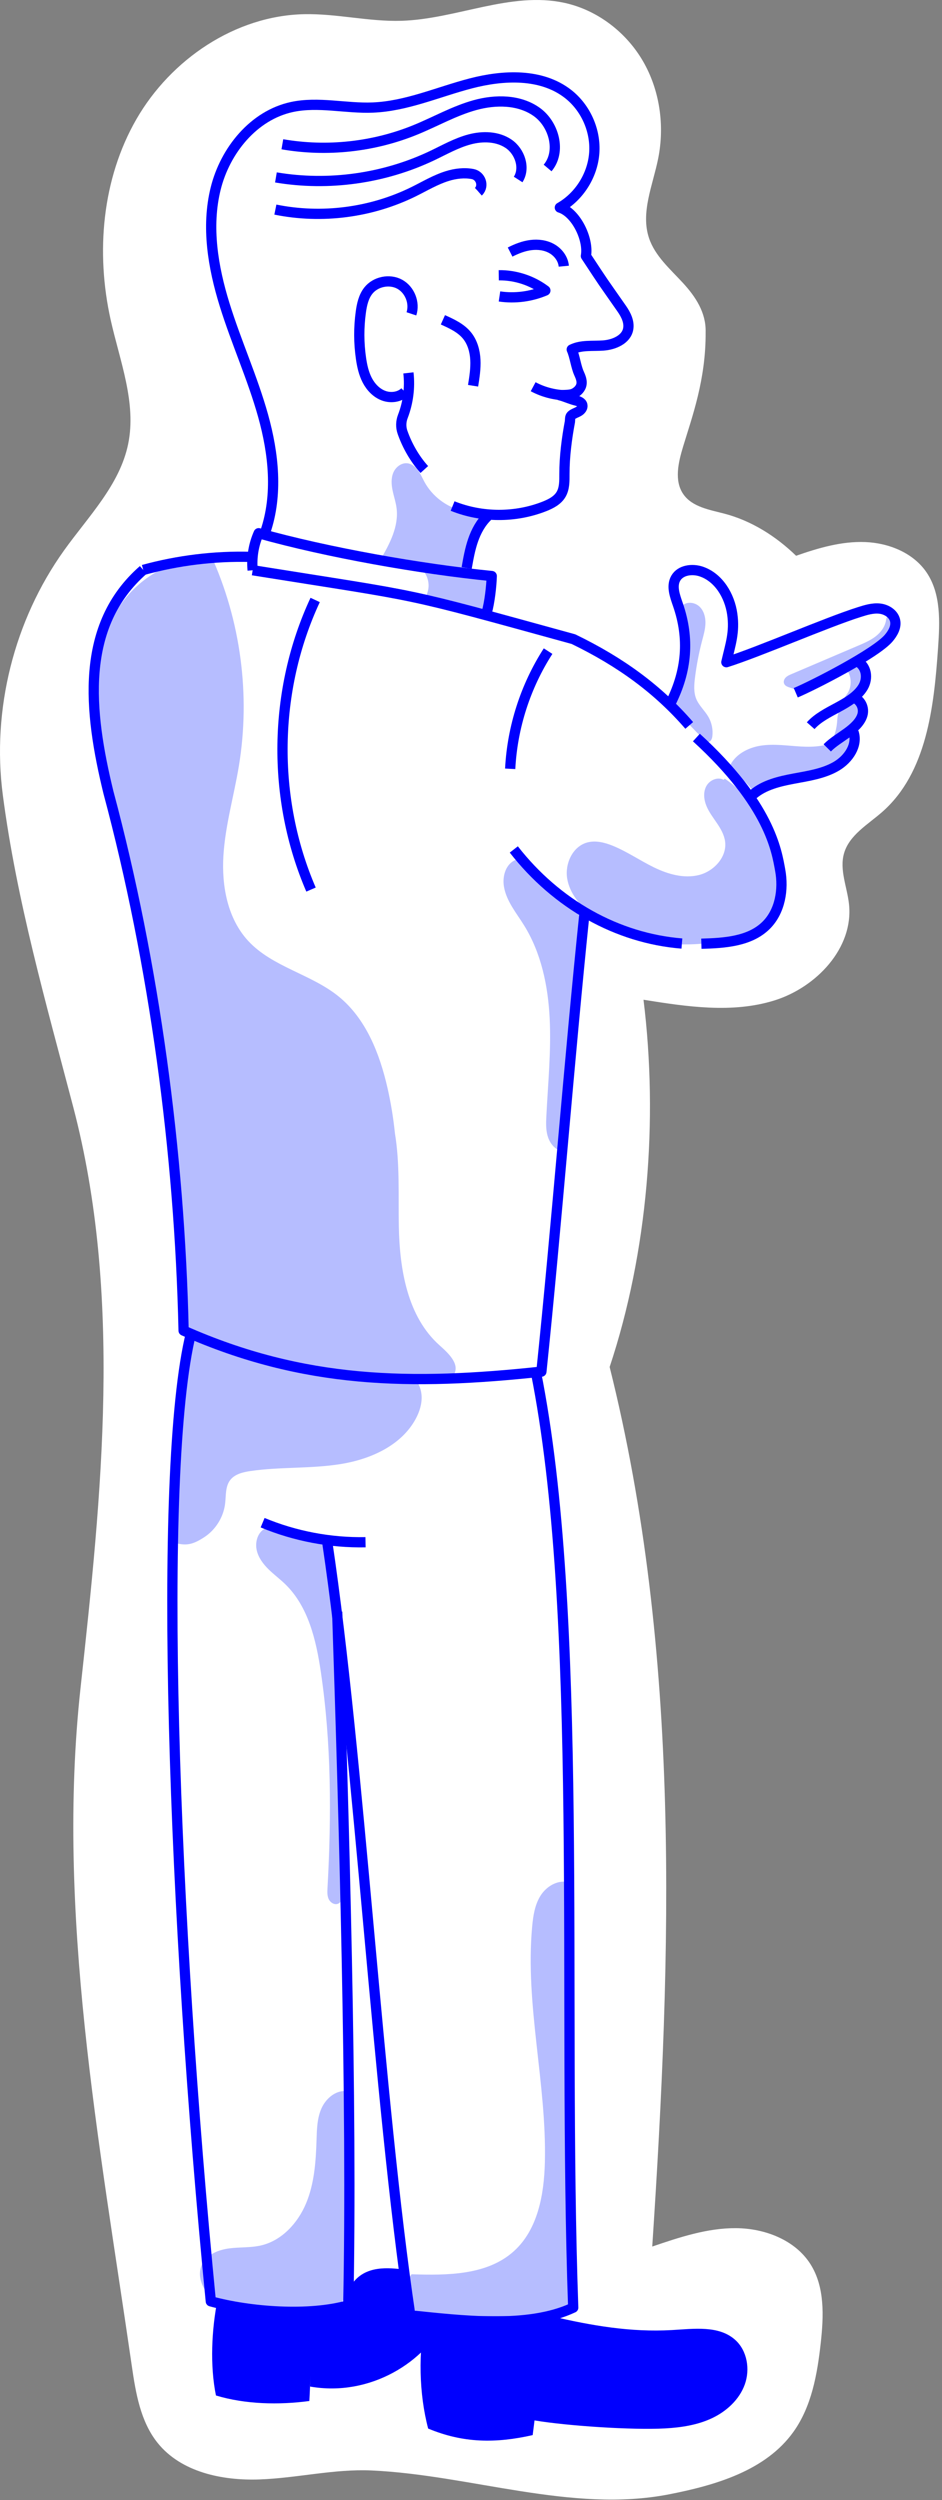 <?xml version="1.0" encoding="UTF-8"?>
<svg width="184px" height="488px" viewBox="0 0 184 488" version="1.1" xmlns="http://www.w3.org/2000/svg" xmlns:xlink="http://www.w3.org/1999/xlink">
    <rect x="0" y="0" width="184" height="488" fill="#808080" stroke="none"/>
    <!-- Generator: Sketch 41.2 (35397) - http://www.bohemiancoding.com/sketch -->
    <title>corporate_hovered</title>
    <desc>Created with Sketch.</desc>
    <defs></defs>
    <g id="TheGuarantors-2017" stroke="none" stroke-width="1" fill="none" fill-rule="evenodd">
        <g id="Home-Movement-Copy" transform="translate(-1043, -327)">
            <g id="corporate_hovered" transform="translate(1043, 327)">
                <g id="Page-1">
                    <path d="M137.83,64.831 C137.929,61.035 135.884,57.926 133.39,55.218 C130.896,52.509 127.95,49.978 126.776,46.487 C125.086,41.46 127.53,36.109 128.567,30.907 C129.847,24.483 128.87,17.577 125.576,11.916 C122.282,6.255 116.64,1.941 110.24,0.554 C99.738,-1.723 89.144,3.739 78.402,4.061 C72.056,4.251 65.764,2.637 59.417,2.77 C45.957,3.053 33.376,11.587 26.65,23.256 C19.925,34.926 18.686,49.273 21.615,62.421 C23.406,70.465 26.695,78.608 25.032,86.68 C23.384,94.673 17.245,100.816 12.497,107.454 C2.734,121.104 -1.627,138.516 0.549,155.159 C3.246,175.792 9.02,195.915 14.298,216.042 C23.944,252.819 19.872,291.626 15.736,329.421 C10.925,373.372 19.411,418.02 25.743,461.777 C26.511,467.081 27.436,472.652 30.792,476.83 C35.377,482.537 43.402,484.219 50.716,483.954 C58.03,483.689 65.27,481.874 72.58,482.204 C91.921,483.076 111.668,490.57 130.67,486.863 C139.779,485.086 149.538,482.242 154.955,474.701 C158.536,469.716 159.644,463.405 160.317,457.303 C160.893,452.08 161.126,446.425 158.331,441.977 C155.34,437.215 149.415,434.954 143.794,434.909 C138.173,434.864 132.724,436.688 127.402,438.496 C131.195,381.045 133.047,322.676 119.082,266.819 C126.545,244.376 128.593,218.611 125.695,195.137 C134.182,196.493 143.028,197.826 151.237,195.281 C159.447,192.735 166.748,185.048 165.836,176.498 C165.48,173.161 163.939,169.801 164.86,166.573 C165.882,162.993 169.505,160.952 172.305,158.497 C181.033,150.847 182.432,138 183.233,126.417 C183.582,121.388 183.822,115.936 181.003,111.758 C178.416,107.922 173.651,105.99 169.03,105.805 C164.408,105.62 159.865,106.952 155.5,108.481 C151.555,104.659 146.776,101.636 141.462,100.252 C138.555,99.494 135.228,98.952 133.498,96.496 C131.635,93.849 132.501,90.234 133.439,87.137 C135.19,81.359 137.893,74.072 137.83,64.831" id="Fill-1" fill="#FFFFFF"></path>
                    <path d="M55.257,299.197 C54.542,297.907 52.58,297.689 51.401,298.577 C50.224,299.466 49.825,301.133 50.143,302.574 C50.463,304.016 51.384,305.254 52.435,306.291 C53.486,307.327 54.682,308.206 55.739,309.235 C60.22,313.596 61.745,320.112 62.662,326.297 C64.731,340.245 64.754,354.427 63.97,368.507 C63.93,369.244 63.893,370.018 64.207,370.687 C64.522,371.355 65.315,371.86 66.004,371.594 C66.841,371.269 66.964,370.154 66.951,369.256 C66.756,356.949 66.562,344.641 66.368,332.335 C66.227,323.393 66.083,314.425 64.843,305.569 C64.647,304.178 64.399,302.729 63.549,301.611 C61.973,299.54 58.989,299.337 56.388,299.314" id="Fill-3" fill="#B6BDFF"></path>
                    <path d="M85.869,262.602 C79.581,257.004 78.067,247.821 77.903,239.401 C77.785,233.357 78.125,227.147 77.147,221.241 C76.837,218.253 76.358,215.282 75.69,212.351 C74.158,205.635 71.475,198.809 66.121,194.477 C60.73,190.117 53.186,188.743 48.478,183.649 C44.45,179.291 43.277,172.942 43.64,167.018 C44.002,161.092 45.7,155.341 46.665,149.483 C48.95,135.623 47.014,121.095 41.18,108.318 L40.142,109.298 C33.23,108.863 26.569,113.133 22.895,119.008 C19.222,124.883 18.204,132.1 18.672,139.014 C19.14,145.928 20.992,152.66 22.683,159.38 C30.888,191.972 35.43,225.747 36.419,259.344 C41.2,260.623 45.384,263.476 49.886,265.534 C54.045,267.436 58.914,268.633 63.176,267.171 C64.865,268.286 67.211,268.574 69.319,268.714 C74.235,269.04 79.152,269.365 84.068,269.691 C85.803,269.806 87.94,269.708 88.736,268.161 C89.77,266.151 87.557,264.106 85.869,262.602" id="Fill-5" fill="#B6BDFF"></path>
                    <path d="M81.736,110.573 C83.299,111.577 84.077,113.659 83.555,115.442 C83.425,115.887 83.225,116.376 83.432,116.791 C83.619,117.17 84.069,117.323 84.475,117.438 C88.024,118.449 91.616,119.303 95.241,119.995 C95.381,117.649 95.699,115.313 96.187,113.014 C91.576,112.167 86.964,111.321 82.353,110.476" id="Fill-7" fill="#B6BDFF"></path>
                    <path d="M141.353,152.212 C140.188,151.577 138.619,152.256 137.978,153.417 C137.337,154.579 137.471,156.037 137.968,157.267 C138.466,158.498 139.287,159.562 140.031,160.661 C140.775,161.76 141.464,162.948 141.634,164.264 C142.025,167.275 139.441,170.076 136.495,170.801 C133.548,171.525 130.434,170.617 127.707,169.286 C124.98,167.956 122.461,166.201 119.647,165.065 C118.062,164.426 116.297,163.99 114.653,164.455 C111.833,165.252 110.306,168.602 110.789,171.494 C111.272,174.385 113.302,176.794 115.602,178.61 C121.954,183.624 130.58,185.024 138.611,184.045 C141.521,183.691 144.442,183.032 147.002,181.603 C149.563,180.174 151.746,177.899 152.592,175.092 C153.271,172.838 153.059,170.404 152.536,168.11 C151.056,161.62 147.057,155.739 141.566,151.98" id="Fill-9" fill="#B6BDFF"></path>
                    <path d="M104.48,170.033 C104.51,168.153 101.904,167.092 100.288,168.053 C98.673,169.013 98.131,171.168 98.43,173.024 C98.887,175.859 100.846,178.173 102.361,180.61 C105.721,186.01 107.057,192.454 107.368,198.806 C107.681,205.157 107.032,211.512 106.719,217.864 C106.655,219.135 106.609,220.43 106.948,221.657 C107.286,222.884 108.072,224.051 109.249,224.535 C110.692,211.743 112.136,198.951 113.581,186.16 C113.799,184.23 114.015,182.26 113.614,180.359 C112.647,175.782 108.446,172.73 104.56,170.126" id="Fill-11" fill="#B6BDFF"></path>
                    <path d="M90.252,99.677 C87.176,98.943 84.447,96.862 82.923,94.09 C82.506,93.329 82.172,92.517 81.66,91.814 C81.15,91.112 80.413,90.512 79.549,90.424 C78.382,90.302 77.278,91.179 76.823,92.262 C76.369,93.345 76.446,94.58 76.684,95.73 C76.921,96.882 77.31,98.001 77.461,99.167 C77.923,102.751 76.106,106.199 74.266,109.308 C79.913,108.803 85.337,112.729 90.948,111.913 C91.585,107.991 92.997,104.197 95.079,100.813 C93.429,100.813 91.779,100.515 90.235,99.937" id="Fill-13" fill="#B6BDFF"></path>
                    <path d="M80.198,268.43 C81.516,269.292 82.26,270.871 82.351,272.444 C82.441,274.018 81.941,275.578 81.19,276.964 C78.382,282.149 72.385,284.822 66.566,285.763 C60.746,286.704 54.778,286.281 48.943,287.125 C47.446,287.342 45.816,287.728 44.922,288.949 C43.989,290.222 44.163,291.953 43.969,293.518 C43.644,296.16 42.096,298.625 39.859,300.067 C37.621,301.508 36.311,301.83 33.773,301.032 C34.064,290.765 35.216,281.092 35.059,270.991 C35.015,268.197 34.921,265.252 36.248,262.793 C37.518,260.439 39.958,258.88 42.535,258.167 C45.111,257.455 47.836,257.497 50.501,257.701 C60.626,258.475 70.657,261.559 79.082,267.232" id="Fill-15" fill="#B6BDFF"></path>
                    <path d="M110.814,367.349 C108.764,366.952 106.678,368.263 105.57,370.031 C104.462,371.801 104.14,373.942 103.948,376.021 C102.535,391.32 106.789,406.622 106.431,421.982 C106.284,428.313 105.067,435.182 100.36,439.416 C95.152,444.101 87.387,444.136 80.386,443.908 C78.242,446.797 80.217,451.232 83.389,452.925 C86.562,454.619 90.377,454.365 93.96,454.065 C97.638,453.759 101.316,453.453 104.993,453.147 C107.096,452.971 109.435,452.679 110.778,451.051 C111.937,449.647 111.996,447.665 111.998,445.843 C112.024,420.158 111.643,394.472 110.851,368.797" id="Fill-17" fill="#B6BDFF"></path>
                    <path d="M67.575,408.142 C65.485,408.013 63.615,409.648 62.775,411.566 C61.933,413.484 61.893,415.643 61.828,417.736 C61.699,421.914 61.403,426.179 59.797,430.039 C58.192,433.898 55.051,437.338 50.98,438.281 C48.954,438.752 46.836,438.585 44.774,438.857 C42.711,439.128 40.535,439.988 39.548,441.82 C38.169,444.383 39.845,447.732 42.361,449.192 C44.878,450.652 47.935,450.727 50.844,450.764 C53.878,450.802 56.912,450.84 59.946,450.878 C62.533,450.91 65.472,450.793 67.169,448.838 C68.583,447.205 68.635,444.833 68.612,442.672 C68.497,431.576 68.381,420.479 68.266,409.381" id="Fill-19" fill="#B6BDFF"></path>
                    <path d="M142.448,149.767 C143.416,147.337 146.046,145.929 148.631,145.537 C151.215,145.146 153.844,145.567 156.455,145.711 C159.065,145.855 161.833,145.675 164.025,144.25 C164.547,143.91 165.247,143.503 165.724,143.906 C166.025,144.16 166.042,144.615 165.988,145.005 C165.725,146.893 164.361,148.483 162.738,149.484 C161.117,150.484 159.246,150.984 157.404,151.472 C153.938,152.391 150.472,153.309 147.006,154.229 C145.75,152.727 144.346,151.35 142.82,150.125" id="Fill-21" fill="#B6BDFF"></path>
                    <path d="M164.231,138.313 C163.569,139.01 163.586,140.081 163.502,141.037 C163.352,142.757 162.741,144.435 161.751,145.849 C162.575,146.232 163.576,146.022 164.345,145.538 C165.113,145.055 165.695,144.332 166.259,143.621 C167.468,142.101 168.716,140.434 168.81,138.494 C168.844,137.785 168.677,137.001 168.111,136.573 C167.441,136.068 166.439,136.261 165.787,136.788 C165.135,137.315 164.749,138.096 164.385,138.852" id="Fill-23" fill="#B6BDFF"></path>
                    <path d="M133.39,118.118 C134.303,117.369 135.76,117.586 136.623,118.395 C137.484,119.202 137.819,120.447 137.795,121.629 C137.771,122.81 137.431,123.959 137.131,125.101 C136.512,127.461 136.05,129.862 135.75,132.283 C135.578,133.671 135.467,135.13 136,136.423 C136.537,137.726 137.658,138.694 138.363,139.913 C139.023,141.052 139.3,142.406 139.144,143.713 C139.086,144.188 138.869,144.756 138.393,144.809 C138.052,144.846 137.756,144.591 137.511,144.351 C135.656,142.55 133.88,140.667 132.187,138.711 C131.65,138.091 131.096,137.4 131.052,136.579 C131.024,136.012 131.245,135.467 131.451,134.937 C133.478,129.716 134.163,123.982 133.424,118.43" id="Fill-25" fill="#B6BDFF"></path>
                    <path d="M155.774,135.062 C155.268,134.1 153.462,134.402 153.131,133.367 C153.002,132.962 153.193,132.51 153.497,132.214 C153.801,131.917 154.202,131.745 154.592,131.578 C158.943,129.724 163.295,127.869 167.646,126.015 C168.82,125.514 170.008,125.006 171.02,124.228 C172.031,123.449 172.864,122.357 173.061,121.096 C173.095,120.882 173.113,120.654 173.235,120.475 C173.481,120.117 174.048,120.127 174.398,120.384 C174.749,120.64 174.932,121.063 175.09,121.467 C175.249,121.87 175.411,122.296 175.737,122.581 C173.311,125.65 170.097,128.022 166.664,129.897 C163.231,131.771 159.568,133.176 155.915,134.575" id="Fill-27" fill="#B6BDFF"></path>
                    <path d="M165.147,130.421 C166.391,131.784 166.506,134.04 165.409,135.524 C165.178,135.837 164.884,136.201 165.015,136.568 C165.118,136.856 165.466,136.996 165.768,136.956 C166.07,136.915 166.335,136.734 166.572,136.542 C168.138,135.279 169.095,133.289 169.103,131.277 C169.105,130.786 169.036,130.254 168.695,129.901 C168.356,129.549 167.812,129.459 167.331,129.552 C166.85,129.645 166.415,129.893 165.991,130.137" id="Fill-29" fill="#B6BDFF"></path>
                    <path d="M80.361,61.259 C81.066,59.116 80.039,56.538 78.053,55.468 C76.068,54.398 73.352,54.958 71.95,56.726 C71.016,57.904 70.682,59.441 70.478,60.931 C70.07,63.91 70.08,66.945 70.508,69.921 C70.72,71.399 71.042,72.883 71.729,74.209 C72.417,75.534 73.507,76.698 74.904,77.224 C76.302,77.751 78.013,77.544 79.088,76.509" id="Stroke-31" stroke="#0000FE" stroke-width="2" stroke-linejoin="round"></path>
                    <path d="M79.776,72.783 C80.105,75.65 79.722,78.594 78.685,81.287 C78.303,82.277 78.272,83.377 78.623,84.379 C79.551,87.03 81.04,89.609 82.882,91.642" id="Stroke-33" stroke="#0000FE" stroke-width="2" stroke-linejoin="round"></path>
                    <path d="M92.406,75.296 C92.674,73.62 92.942,71.931 92.855,70.236 C92.768,68.543 92.299,66.822 91.233,65.503 C90.039,64.028 88.243,63.201 86.512,62.424" id="Stroke-35" stroke="#0000FE" stroke-width="2" stroke-linejoin="round"></path>
                    <path d="M110.126,51.956 C109.993,50.536 109.048,49.262 107.811,48.552 C106.575,47.842 105.085,47.656 103.67,47.839 C102.257,48.021 100.909,48.552 99.638,49.199" id="Stroke-37" stroke="#0000FE" stroke-width="2" stroke-linejoin="round"></path>
                    <path d="M51.827,103.82 C54.31,96.568 53.456,88.562 51.4,81.177 C49.343,73.793 46.138,66.778 43.869,59.456 C41.599,52.135 40.284,44.253 42.127,36.812 C43.971,29.373 49.539,22.495 57.03,20.885 C62.191,19.777 67.546,21.205 72.821,20.993 C79.408,20.729 85.59,17.936 91.972,16.276 C98.352,14.617 105.734,14.28 110.941,18.326 C114.397,21.012 116.388,25.478 116.077,29.846 C115.764,34.213 113.158,38.352 109.355,40.518 C112.503,41.485 115.038,46.702 114.445,49.974 C118.608,56.284 117.013,53.896 121.451,60.259 C122.26,61.42 122.962,62.819 122.706,64.211 C122.33,66.272 119.943,67.281 117.856,67.438 C115.769,67.596 113.551,67.289 111.676,68.218 C112.275,69.552 112.488,71.518 113.087,72.852 C113.393,73.534 113.705,74.266 113.584,75.003 C113.45,75.81 112.805,76.456 112.069,76.81 C111.332,77.163 110.19,77.059 109.379,77.163 C110.266,77.371 111.518,77.943 112.404,78.151 C112.963,78.282 113.62,78.508 113.751,79.067 C113.865,79.557 113.485,80.034 113.053,80.291 C112.622,80.55 112.118,80.685 111.719,80.991 C111.319,81.297 111.386,81.566 111.323,82.305 C110.707,85.559 110.242,89.186 110.249,92.498 C110.251,93.881 110.286,95.35 109.572,96.534 C108.877,97.69 107.594,98.348 106.34,98.843 C100.643,101.087 94.088,101.06 88.408,98.771" id="Stroke-39" stroke="#0000FE" stroke-width="2" stroke-linejoin="round"></path>
                    <path d="M95.249,100.75 C93.911,102.032 93.006,103.713 92.402,105.465 C91.797,107.217 91.474,109.052 91.153,110.877" id="Stroke-41" stroke="#0000FE" stroke-width="2" stroke-linejoin="round"></path>
                    <path d="M106.963,32.79 C109.661,29.597 108.234,24.262 104.827,21.841 C101.42,19.419 96.803,19.405 92.774,20.519 C88.746,21.632 85.073,23.735 81.205,25.319 C73.015,28.677 63.874,29.673 55.153,28.16" id="Stroke-43" stroke="#0000FE" stroke-width="2" stroke-linejoin="round"></path>
                    <path d="M101.208,35.035 C102.638,32.803 101.555,29.584 99.37,28.085 C97.185,26.585 94.277,26.531 91.717,27.213 C89.156,27.895 86.827,29.229 84.434,30.368 C75.008,34.855 64.192,36.365 53.897,34.63" id="Stroke-45" stroke="#0000FE" stroke-width="2" stroke-linejoin="round"></path>
                    <path d="M93.446,37.418 C93.453,37.412 93.46,37.405 93.467,37.398 C94.594,36.261 93.892,34.274 92.321,33.973 C90.696,33.661 88.947,33.87 87.35,34.368 C85.052,35.085 82.969,36.343 80.812,37.407 C72.517,41.502 62.854,42.755 53.789,40.91" id="Stroke-47" stroke="#0000FE" stroke-width="2" stroke-linejoin="round"></path>
                    <path d="M111.24,77.157 C108.781,77.229 106.306,76.647 104.139,75.484" id="Stroke-49" stroke="#0000FE" stroke-width="2" stroke-linejoin="round"></path>
                    <path d="M49.351,111.302 C49.115,108.846 49.524,106.331 50.527,104.077 C63.947,107.842 82.185,111.068 96.055,112.436 C95.992,114.489 95.634,117.576 95.079,119.553" id="Stroke-51" stroke="#0000FE" stroke-width="2" stroke-linejoin="round"></path>
                    <path d="M27.982,111.243 C34.791,109.371 41.876,108.509 48.935,108.694" id="Stroke-53" stroke="#0000FE" stroke-width="2" stroke-linejoin="round"></path>
                    <path d="M100.361,165.802 C108.732,176.528 120.574,183.151 133.194,184.167" id="Stroke-55" stroke="#0000FE" stroke-width="2" stroke-linejoin="round"></path>
                    <path d="M49.352,111.302 C83.78,116.808 77.42,115.246 112.009,124.753 C121.269,129.237 128.527,134.553 134.626,141.595" id="Stroke-57" stroke="#0000FE" stroke-width="2" stroke-linejoin="round"></path>
                    <path d="M27.982,111.243 C15.525,122.126 17.307,138.798 21.182,154.678 C30.155,188.165 35.096,225.059 35.863,259.72 C59.305,270.118 80.253,270.463 105.75,267.726 C108.727,239.144 111.216,206.589 114.193,178.007" id="Stroke-59" stroke="#0000FE" stroke-width="2" stroke-linejoin="round"></path>
                    <path d="M136.026,143.959 C150.37,157.066 151.701,166.055 152.393,169.839 C153.087,173.623 152.392,177.876 149.668,180.59 C146.475,183.77 141.502,184.082 136.998,184.203" id="Stroke-61" stroke="#0000FE" stroke-width="2" stroke-linejoin="round"></path>
                    <path d="M61.56,117.106 C53.349,134.7 53.047,155.813 60.751,173.635" id="Stroke-63" stroke="#0000FE" stroke-width="2" stroke-linejoin="round"></path>
                    <path d="M107.056,127.093 C102.648,133.932 100.069,141.938 99.656,150.064" id="Stroke-65" stroke="#0000FE" stroke-width="2" stroke-linejoin="round"></path>
                    <path d="M63.925,301.033 C70.227,343.279 73.845,409.682 80.147,451.929 C89.932,452.917 103.066,454.611 111.966,450.421 C109.833,390.08 114.105,315.072 104.664,267.757" id="Stroke-67" stroke="#0000FE" stroke-width="2" stroke-linejoin="round"></path>
                    <path d="M37.313,260.183 C30.624,287.348 33.866,374.744 41.179,449.191 C48.83,451.28 60.401,452.148 68.027,449.97 C68.851,410.935 67.152,353.501 65.863,314.591" id="Stroke-69" stroke="#0000FE" stroke-width="2" stroke-linejoin="round"></path>
                    <path d="M51.298,297.21 C57.64,299.846 64.531,301.153 71.399,301.024" id="Stroke-71" stroke="#0000FE" stroke-width="2" stroke-linejoin="round"></path>
                    <path d="M97.422,53.729 C100.674,53.682 103.932,54.748 106.527,56.708 C103.719,57.903 100.581,58.308 97.563,57.862" id="Stroke-73" stroke="#0000FE" stroke-width="2" stroke-linejoin="round"></path>
                    <path d="M131.026,137.172 C134.159,130.916 134.705,124.674 132.429,118.058 C131.844,116.358 131.099,114.418 131.997,112.86 C132.934,111.236 135.245,110.958 137.017,111.57 C140.415,112.744 142.528,116.31 143.031,119.871 C143.535,123.432 142.683,125.749 141.88,129.255 C148.299,127.23 161.436,121.491 167.856,119.466 C169.149,119.057 170.49,118.644 171.838,118.794 C173.185,118.942 174.553,119.81 174.841,121.136 C175.112,122.372 174.402,123.608 173.58,124.569 C171.026,127.555 159.05,133.677 155.436,135.218" id="Stroke-75" stroke="#0000FE" stroke-width="2" stroke-linejoin="round"></path>
                    <path d="M167.376,129.036 C169.307,130.038 169.592,132.398 168.58,134.107 C167.569,135.815 165.614,137.003 163.681,138.047 C161.749,139.092 159.708,140.108 158.351,141.649" id="Stroke-77" stroke="#0000FE" stroke-width="2" stroke-linejoin="round"></path>
                    <path d="M166.528,136.042 C168.175,136.595 168.851,138.21 168.45,139.57 C168.047,140.931 166.811,142.064 165.485,143.028 C164.158,143.992 162.687,144.858 161.585,145.976" id="Stroke-79" stroke="#0000FE" stroke-width="2" stroke-linejoin="round"></path>
                    <path d="M166.716,142.905 C167.578,145.405 165.78,148.152 163.33,149.58 C160.881,151.008 157.915,151.449 155.064,151.978 C152.213,152.509 149.25,153.224 147.134,155.036" id="Stroke-81" stroke="#0000FE" stroke-width="2" stroke-linejoin="round"></path>
                    <path d="M143.643,456.749 C140.454,453.84 135.539,454.555 131.231,454.799 C123.175,455.256 115.562,453.929 107.704,452.096 L83.142,452.096 C81.669,458.979 81.835,467.217 83.631,474.023 C90.465,476.881 96.824,476.934 104.048,475.301 L104.41,472.435 C110.77,473.5 123.491,474.349 129.93,473.994 C133.061,473.82 136.229,473.339 139.067,472.003 C141.905,470.666 144.402,468.386 145.472,465.436 C146.543,462.486 145.961,458.863 143.643,456.749" id="Fill-83" fill="#0000FE"></path>
                    <path d="M42.508,448.797 C41.318,454.701 40.999,461.779 42.183,467.57 C47.939,469.301 54.466,469.441 60.425,468.645 C60.495,467.563 60.594,464.828 60.665,463.747 L60.544,465.821 C72.308,467.908 83.216,460.958 87.046,452.582 L80.249,451.143 L79.074,443.001 C75.981,442.642 71.294,442.042 68.693,445.913 L68.582,449.019 C68.582,449.019 57.868,452.187 50.372,450.152 L42.508,448.797 Z" id="Fill-85" fill="#0000FE"></path>
                </g>
            </g>
        </g>
    </g>
</svg>